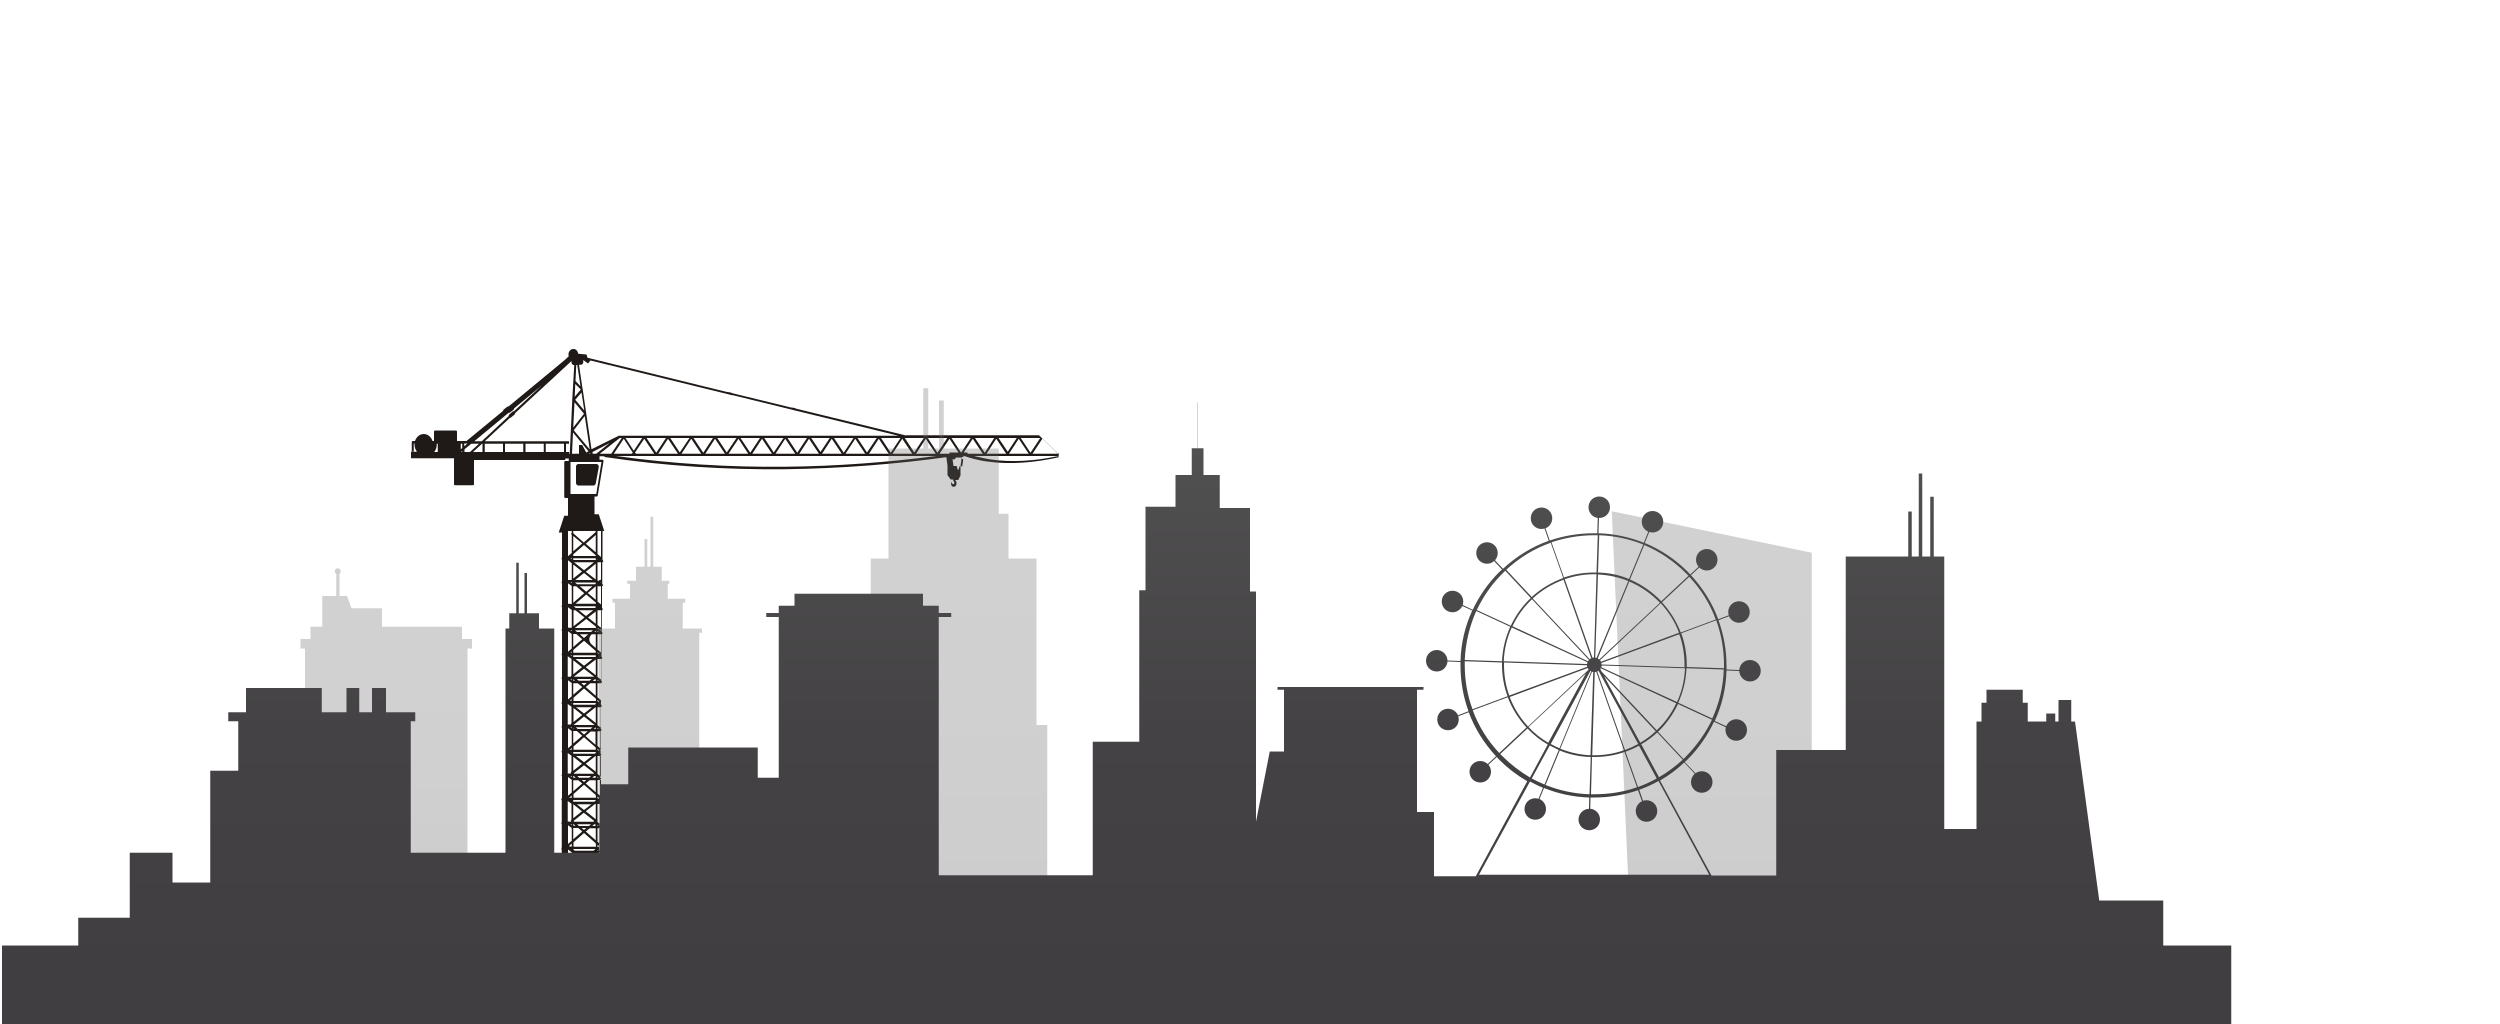 <?xml version="1.0" encoding="utf-8"?>
<!-- Generator: Adobe Illustrator 26.5.1, SVG Export Plug-In . SVG Version: 6.00 Build 0)  -->
<svg version="1.1" id="Layer_1" xmlns="http://www.w3.org/2000/svg" xmlns:xlink="http://www.w3.org/1999/xlink" x="0px" y="0px"
	 viewBox="0 0 1000 409.7" style="enable-background:new 0 0 1000 409.7;" xml:space="preserve">
<style type="text/css">
	.st0{fill:#1F1A17;}
	.st1{opacity:0.3;}
	.st2{fill:url(#SVGID_1_);}
	.st3{fill:url(#SVGID_00000075841865941564685200000005090611270792260794_);}
	.st4{fill:url(#SVGID_00000016791441579498215540000006889279811731301282_);}
	.st5{fill:url(#SVGID_00000133505525310032996900000015706594671643462044_);}
</style>
<g id="Layer_2_00000016771108470025948850000003517953357050986624_">
	<g id="Layer_x0020_1">
		<path class="st0" d="M381.7,192.1c-0.1-0.1-0.1-0.2-0.1-0.3 M228.6,302.3l-1.5-1.1v8.2h1.3l-0.1-0.1l0.1-0.2l-0.1-0.2l0.3-0.3
			L228.6,302.3L228.6,302.3L228.6,302.3z M246.4,182.4c23.1,3.2,45.7,4.5,67.4,4.3c21.1-0.2,41.4-1.8,60.7-4.3H246.4L246.4,182.4z
			 M379.8,182.7c-20.8,2.9-42.9,4.7-66,5c-23.2,0.2-47.3-1.2-72-4.9v-0.3h-2v1.4h1.2c0.2,0,0.4,0.2,0.4,0.5v0.1l-2.3,13.7
			c0,0.2-0.2,0.4-0.4,0.4l0,0h-0.9v7.1h1.7l2.2,6.7H241V224l0.1,0.1c0.2,0.1,0.3,0.4,0.1,0.6c-0.1,0.1-0.2,0.2-0.3,0.2v8.7l0.1,0.1
			c0.2,0.1,0.3,0.4,0.1,0.6c-0.1,0.1-0.2,0.2-0.3,0.2v8.7l0.1,0.1c0.2,0.1,0.3,0.4,0.1,0.6c-0.1,0.1-0.2,0.2-0.3,0.2v8.7l0.1,0.1
			c0.2,0.1,0.3,0.4,0.1,0.6c-0.1,0.1-0.2,0.2-0.3,0.2v9l0.1,0.1c0.2,0.1,0.3,0.4,0.1,0.6c-0.1,0.1-0.2,0.2-0.3,0.2v8.7l0.1,0.1
			c0.2,0.1,0.3,0.4,0.1,0.6c-0.1,0.1-0.2,0.2-0.3,0.2v8.7l0.1,0.1c0.2,0.1,0.3,0.4,0.1,0.6c-0.1,0.1-0.2,0.2-0.3,0.2v8.7l0.1,0.1
			c0.2,0.1,0.3,0.4,0.1,0.6c-0.1,0.1-0.2,0.2-0.3,0.2v9l0.1,0.1c0.2,0.1,0.3,0.4,0.1,0.6c-0.1,0.1-0.2,0.2-0.3,0.2v8.7l0.1,0.1
			c0.2,0.1,0.3,0.4,0.1,0.6c-0.1,0.1-0.2,0.2-0.3,0.2v8.7l0.1,0.1c0.2,0.1,0.3,0.4,0.1,0.6c-0.1,0.1-0.2,0.2-0.3,0.2v8.7l0.1,0.1
			c0.2,0.1,0.3,0.4,0.1,0.6c-0.1,0.1-0.2,0.2-0.3,0.2v9l0.1,0.1c0.2,0.1,0.3,0.4,0.1,0.6c-0.1,0.1-0.2,0.2-0.3,0.2v8.7l0.1,0.1
			c0.2,0.1,0.3,0.4,0.1,0.6c-0.1,0.1-0.2,0.2-0.3,0.2v8.7l0.1,0.1c0.2,0.1,0.3,0.4,0.1,0.6c-0.1,0.1-0.2,0.2-0.3,0.2v8.5l0.1,0.1
			c0.2,0.1,0.3,0.4,0.1,0.6c-0.1,0.1-0.2,0.2-0.3,0.2v8.7l0.1,0.1c0.2,0.1,0.3,0.4,0.1,0.6c-0.1,0.1-0.2,0.2-0.3,0.2v5.7l8.1,11.1
			h4.7v12.6h2.8v2.3h-14.2v-2h-16.1v2h-14.2v-2.3h2.6v-12.3h4.1l7.6-11.3l0,0v-7.2l0,0c-0.2-0.1-0.2-0.4-0.1-0.6
			c0-0.1,0.1-0.1,0.1-0.1c-0.1-0.1,0-0.3,0-0.4v-8.4l0,0c-0.2-0.1-0.2-0.4-0.1-0.6c0-0.1,0.1-0.1,0.1-0.1v-8.7l0,0
			c-0.2-0.1-0.2-0.4-0.1-0.6c0-0.1,0.1-0.1,0.1-0.1V358c-0.1-0.1-0.1-0.3,0-0.5v-8.1l0,0c-0.2-0.1-0.2-0.4-0.1-0.6
			c0-0.1,0.1-0.1,0.1-0.1v-8.8l0,0c-0.2-0.1-0.2-0.4-0.1-0.6c0-0.1,0.1-0.1,0.1-0.1v-0.1c-0.1-0.1-0.1-0.3,0-0.5v-9l0,0
			c-0.2-0.1-0.2-0.4-0.1-0.6c0-0.1,0.1-0.1,0.1-0.1v-8.8l0,0c-0.2-0.1-0.2-0.4-0.1-0.6c0,0,0-0.1,0.1-0.1c0-0.1,0-0.2,0.1-0.3v-8.6
			l0,0c-0.2-0.1-0.2-0.4-0.1-0.6c0-0.1,0.1-0.1,0.1-0.1V301l0,0c-0.2-0.1-0.2-0.4-0.1-0.6l0.1-0.1c0,0,0,0,0-0.1v-9.1l0,0
			c-0.2-0.1-0.2-0.4-0.1-0.6c0-0.1,0.1-0.1,0.1-0.1v-8.8l0,0c-0.2-0.1-0.2-0.4-0.1-0.6c0-0.1,0.1-0.1,0.1-0.1l0,0v-9.3l0,0
			c-0.2-0.1-0.2-0.4-0.1-0.6c0-0.1,0.1-0.1,0.1-0.1v-8.8l0,0c-0.2-0.1-0.2-0.4-0.1-0.6c0-0.1,0.1-0.1,0.1-0.1v-9.1l0,0
			c-0.2-0.1-0.2-0.4-0.1-0.6c0-0.1,0.1-0.1,0.1-0.1v-8.8l0,0c-0.2-0.1-0.2-0.4-0.1-0.6c0-0.1,0.1-0.1,0.1-0.1v-8.8l0,0
			c-0.2-0.1-0.2-0.4-0.1-0.6c0-0.1,0.1-0.1,0.1-0.1v-8.5c0-0.1-0.1-0.2,0-0.3c-0.2-0.1-0.2-0.4-0.1-0.6c0-0.1,0.1-0.1,0.1-0.1V213
			h-1.3l2.2-6.7h1.5v-7.1h-1.1c-0.2,0-0.4-0.2-0.4-0.5v-13.8c0-0.3,0.2-0.5,0.4-0.5h1.4v-1h-1.4v0.6h-36.5v9.6
			c0,0.3-0.2,0.5-0.4,0.5l0,0H182c-0.2,0-0.4-0.2-0.4-0.5v-10.3h-17.2v-2.6h2.4c-0.6-0.7-1-1.8-1-2.9c0-0.1,0-0.3,0-0.4h-0.3v3.1
			v0.1h-0.3h-0.1h-0.4v-3.7c0-0.3,0.2-0.5,0.4-0.5h0.9c0.5-1.6,1.9-2.8,3.5-2.8s3,1.2,3.5,2.8h0.6v-3.7c0-0.3,0.2-0.5,0.4-0.5h8.4
			c0.2,0,0.4,0.2,0.4,0.5v3.7h3.8l14.7-12.1c-0.1-0.2,0-0.4,0.2-0.5l1.4-1.1c0.2-0.1,0.4-0.2,0.5-0.1l22.5-18.6l0,0l1.6-1.5
			c-0.1-0.2-0.1-0.5-0.1-0.8l0,0l0,0l0,0l0,0c0-0.6,0.2-1.1,0.6-1.5l0,0c0.3-0.4,0.8-0.6,1.4-0.6l0,0l0,0l0,0l0,0
			c0.5,0,1,0.2,1.3,0.6l0,0c0.3,0.3,0.5,0.8,0.6,1.3l3.3,0.3l0.4,1.3l55.8,13.7c0.1,0,0.1,0,0.2,0l1.3,0.2c0.2,0,0.3,0.1,0.3,0.2
			l23.8,5.8c0.1,0,0.1,0,0.2,0l1.3,0.2c0.1,0,0.3,0.1,0.3,0.2l43.4,10.6v0.1h7.1c0.1,0,0.1,0,0.2,0h9.2c0.1,0,0.1,0,0.2,0h9.2
			c0.1,0,0.1,0,0.2,0h9.2c0.1,0,0.1,0,0.2,0h8.8c0.1,0,0.1,0,0.2,0h9.2c0.1,0,0.2,0,0.4,0.1l0,0l7.3,7.1h0.5v0.9h-0.1v0.2l0.1,0.5
			c-9.7,2.2-19.7,3-28.7,1.7c-1.7-0.2-3.4-0.6-5.1-1c-1.5-0.4-2.9-0.8-4.3-1.3v0.5h-0.7l-0.5,3.7c0,0.1,0,0.1,0,0.2l0,0v3.4
			c0,0.1,0,0.2-0.1,0.3l-0.7,1.4c-0.1,0.2-0.2,0.3-0.4,0.2h-1l0,0c0.3,0.2,0.6,0.6,0.6,1.1c0.1,0.9-0.4,1.7-1.2,1.6
			c-0.9,0-1.1-1-0.9-2c0.2,0.3,0.3,0.7,0.6,0.9c0.4,0.2,0.7-0.1,0.6-0.5c0-0.3-0.2-0.6-0.4-0.8v-0.5h-0.9c-0.1,0-0.2-0.1-0.3-0.2
			l-1-1.4c-0.1-0.1-0.1-0.2-0.1-0.3l0,0v-3.5v-0.1l0,0l-0.5-3.7h-0.3L379.8,182.7L379.8,182.7z M237.2,181.5h1.3l0,0l5.4-4.3
			l-6.9,3.6v0.3l0,0l0,0l0.1,0.4H237.2L237.2,181.5L237.2,181.5z M239.9,181.5h4.6l4.2-6.3h-0.8L239.9,181.5L239.9,181.5z
			 M245.5,181.5h7.3l0.3-0.5l-0.2-0.3l-3.4-5.2L245.5,181.5L245.5,181.5z M254.4,181.5h7.3l-4-6L254,181L254.4,181.5L254.4,181.5z
			 M263.3,181.5h7.9l-4-6L263.3,181.5L263.3,181.5z M272.6,181.5h7.9l-4-6L272.6,181.5L272.6,181.5L272.6,181.5z M282.1,181.5h7.9
			l-4-6L282.1,181.5L282.1,181.5z M291.4,181.5h7.9l0,0l-3.9-6L291.4,181.5L291.4,181.5L291.4,181.5z M300.9,181.5h7.9l-4-6
			L300.9,181.5z M310.2,181.5h7.9l-4-6L310.2,181.5z M319.7,181.5h7.9l-4-6L319.7,181.5z M328.8,181.5h7.9l-4-6L328.8,181.5
			L328.8,181.5z M338.2,181.5h7.9l-4-6L338.2,181.5z M347.6,181.5h7.9l-4-6L347.6,181.5L347.6,181.5z M357,181.5h7.9l-4-6L357,181.5
			z M366.4,181.5h7.9l-4-6L366.4,181.5L366.4,181.5z M375.8,181.5h4V181h3.6l-3.6-5.5L375.8,181.5L375.8,181.5z M387,181.5h6.1l-4-6
			l-3.6,5.5h1.5V181.5L387,181.5z M394.6,181.5h7.9l-4-6L394.6,181.5z M403.6,181.5h7.9l-4-6L403.6,181.5z M413,181.5h10.3l-6.3-6.1
			L413,181.5L413,181.5z M423.5,182.4h-33.8c0.6,0.2,1.1,0.3,1.7,0.4c1.6,0.4,3.3,0.7,5,1c8.3,1.2,17.5,0.6,26.5-1.3
			C423.1,182.5,423.3,182.5,423.5,182.4L423.5,182.4z M247.5,174.3L247.5,174.3c0.2,0,0.2,0,0.3,0h1.5c0.1,0,0.1,0,0.2,0h8.1
			c0.1,0,0.1,0,0.2,0h9.2c0.1,0,0.1,0,0.2,0h9.2c0.1,0,0.1,0,0.2,0h9.2c0.1,0,0.1,0,0.2,0h9.2c0.1,0,0.1,0,0.2,0h9.2
			c0.1,0,0.1,0,0.2,0h9.2c0.1,0,0.1,0,0.2,0h9.2c0.1,0,0.1,0,0.2,0h8.9c0.1,0,0.1,0,0.2,0h9.2c0.1,0,0.1,0,0.2,0h9.2
			c0.1,0,0.1,0,0.2,0h7.9l-40.5-9.9l-1-0.2c-0.1,0-0.2-0.1-0.2-0.1l-24.5-6l-0.9-0.1c-0.1,0-0.2-0.1-0.2-0.1l-55.9-13.7l-1,1.2
			l-1.9-1.4v0.1l0,0l0,0v0.8l0,0l0,0c0,0.3-0.1,0.5-0.3,0.7c-0.2,0.2-0.4,0.3-0.6,0.3l0,0l0,0l0,0h-0.8l1.4,9.5
			c0.1,0.1,0.1,0.3,0.1,0.5l3.5,23.8L247.5,174.3L247.5,174.3L247.5,174.3z M416.1,175.2h-7.8l3.9,5.9L416.1,175.2L416.1,175.2z
			 M406.7,175.2h-7.3l3.7,5.5L406.7,175.2z M397.7,175.2H390l3.9,5.9L397.7,175.2L397.7,175.2z M388.3,175.2h-7.7l3.8,5.8h0.1
			L388.3,175.2L388.3,175.2z M378.9,175.2h-7.8l3.9,5.9L378.9,175.2L378.9,175.2z M369.5,175.2h-7.6l3.8,5.8L369.5,175.2
			L369.5,175.2z M360.2,175.2h-7.8l3.9,5.9L360.2,175.2L360.2,175.2z M350.7,175.2H343l3.8,5.8L350.7,175.2L350.7,175.2z
			 M341.4,175.2h-7.8l3.9,5.9L341.4,175.2L341.4,175.2z M331.9,175.2h-7.4l3.7,5.6L331.9,175.2L331.9,175.2z M322.8,175.2H315
			l3.9,5.9L322.8,175.2L322.8,175.2z M313.4,175.2h-7.7l3.8,5.8L313.4,175.2L313.4,175.2z M304,175.2h-7.8l3.9,5.9L304,175.2
			L304,175.2z M294.6,175.2h-7.7l3.8,5.8L294.6,175.2L294.6,175.2z M285.2,175.2h-7.8l3.9,5.9L285.2,175.2L285.2,175.2z
			 M275.8,175.2h-7.7l3.8,5.8L275.8,175.2L275.8,175.2z M266.4,175.2h-7.8l3.9,5.9L266.4,175.2L266.4,175.2z M256.9,175.2h-6.7
			l3.3,5.1L256.9,175.2L256.9,175.2z M240.4,212.4H239v9.2l1.4,1.2V212.4L240.4,212.4z M238.3,212.4h-9v0.9l4.2,3.7l4.7-4.1
			L238.3,212.4L238.3,212.4z M228.7,212.4h-1.5v10h0.1l1.4-1.2v-7.3l-0.3-0.3l0.3-0.5V212.4L228.7,212.4z M240.1,252l-1.1-0.9v0.2
			l1.4,1v-0.7L240.1,252z M238.3,250.6l-3.8-3l-4.6,3.6h8.4l0.1-0.1L238.3,250.6L238.3,250.6z M233.8,247l-3.6-2.9h-0.8v6.4
			L233.8,247L233.8,247z M228.3,242.7c-0.1,0-0.1-0.1-0.1-0.2h-0.1L228.3,242.7z M229.3,241.1l4.4-3.8l-3.2-2.8h-1.2L229.3,241.1
			L229.3,241.1z M234.5,236.7l2.5-2.2h-5.1L234.5,236.7z M238.1,233.6l0.2-0.2V233h-0.1H230l0.8,0.7h7.3V233.6z M239.4,232.4
			l0.7-0.6l0.3,0.4v-7.3h-1.3L239,225v7.2L239.4,232.4L239.4,232.4z M240.4,232.8l-0.2,0.2l0.2,0.1V232.8z M239.5,233.5L239.5,233.5
			L239.5,233.5L239.5,233.5z M238.3,234.5l-3.2,2.7l3.2,2.7V234.5z M234.5,237.8l-4.3,3.7h8.2v-0.4L234.5,237.8L234.5,237.8z
			 M229.5,242.5l0.8,0.7h7.9v-0.7H229.5L229.5,242.5z M231.5,244.1l2.9,2.3l2.9-2.3H231.5z M235.2,247l3.1,2.5v-4.9L235.2,247
			L235.2,247z M239,250l1.4,1.1v-7H239V250L239,250z M228.5,251.2l0.2-0.2v-7l0,0l-1.5-1.1v8.2h1.3V251.2z M239,242.8L239,242.8
			L239,242.8L239,242.8z M229.5,233.6l-0.1-0.1v0.1H229.5z M239,240.6l1.4,1.2v-7.3H239V240.6z M227.2,299.3l1.5-1.3v-5.6l0,0
			l-1.5-1.1V299.3L227.2,299.3z M229.3,297.4l3.6-3.1l-2.2-1.9h-1.4V297.4L229.3,297.4z M229.7,291.5l-0.3-0.3v0.3H229.7z
			 M230.3,290.9l0.8,0.7h5.1l0.8-0.7H230.3L230.3,290.9z M232.1,292.5l1.5,1.3l1.5-1.3H232.1z M238.3,290.9l-0.8,0.7h0.8V290.9
			L238.3,290.9z M236.4,292.5l-2.2,1.9l4,3.5v-5.3h-1.8V292.5z M239,298.4l1.4,1.2v-7.1H239V298.4z M240.4,300.7l-0.2,0.1l0.2,0.1
			V300.7z M240.4,302.4H239v7.2l1.4,1V302.4L240.4,302.4z M238.3,302.4h-0.1l-3.9,3.1l4,3.2V302.4z M237.7,309.3l-4.1-3.2l-4.1,3.2
			l0.2,0.2h7.6L237.7,309.3L237.7,309.3z M229.3,308.3l3.5-2.8l-3.5-2.8V308.3L229.3,308.3z M219.9,396.3h6.6v-0.2
			c-0.1-0.1-0.1-0.3,0-0.5v-8.2l0,0c-0.2-0.1-0.2-0.4-0.1-0.6c0-0.1,0.1-0.1,0.1-0.1v-0.1L219.9,396.3L219.9,396.3z M228.1,396.3
			h0.6v-1.4l-1.1,1L228.1,396.3z M229.3,396.3h9v-1.7l-4.6-4.1l-4.4,3.8V396.3L229.3,396.3z M239,396.3h0.1l0.5-0.4l-0.7-0.6v1H239z
			 M241.1,396.3h7l-7-9.6v1.5l0.1,0.1c0.2,0.1,0.3,0.4,0.1,0.6c-0.1,0.1-0.2,0.2-0.3,0.2L241.1,396.3L241.1,396.3z M228.7,393.7V389
			l0,0l-1.5-1.1v7.1L228.7,393.7L228.7,393.7z M229.3,393.1l3.7-3.2l-1-0.9h-2.8L229.3,393.1L229.3,393.1z M233.7,389.3l0.3-0.3
			h-0.6L233.7,389.3z M235.1,388.1l0.8-0.7h-4.3l0.7,0.7H235.1z M237,386.5l0.7-0.6l-4.1-3.2l-3.8,3l0.9,0.8L237,386.5L237,386.5z
			 M237.3,387.5l-0.8,0.7h1.8v-0.7H237.3L237.3,387.5z M235.4,389.1l-1,0.9l3.9,3.5v-4.4H235.4z M228.3,366.4l0.3-0.3v-5.9l0,0
			l-1.5-1.1v8.1h1.5l-0.3-0.3l0.2-0.3L228.3,366.4L228.3,366.4z M229.3,365.6l3.5-2.8l-3.1-2.4h-0.5v5.2H229.3z M233.6,362.3
			l2.4-1.9h-4.7L233.6,362.3z M237.1,359.5l0.8-0.7h-8.6v0.1l0.7,0.6H237.1L237.1,359.5z M239,358l0.7-0.5l-0.7-0.6V358L239,358z
			 M238.3,356.3l-4.7-4.1l-4.2,3.7v2h9L238.3,356.3L238.3,356.3z M232.9,351.7l-1-0.9h-2.6v3.9L232.9,351.7L232.9,351.7z
			 M230.8,349.9l-0.8-0.7h-0.7v0.7H230.8L230.8,349.9z M228.7,348l-0.3-0.3l0.1-0.2l-0.1-0.2l0.3-0.3v-6.1l0,0l-1.5-1.1v8.2H228.7
			L228.7,348L228.7,348z M229.5,347.6l0.8,0.7h6.5l0.8-0.7l-4.1-3.2L229.5,347.6L229.5,347.6z M231.4,349.2l0.8,0.7h2.8l0.8-0.7
			H231.4L231.4,349.2z M233.3,350.8l0.3,0.3l0.3-0.3H233.3z M234.3,351.7l4,3.5v-4.3h-3L234.3,351.7L234.3,351.7z M239,355.7
			l1.4,1.2v-6.1H239V355.7z M240.4,358l-0.6,0.5l0.6,0.4V358L240.4,358z M239,359.1L239,359.1v0.4h0.5L239,359.1L239,359.1z
			 M237.4,360.4l-3.1,2.4l4,3.2v-5.6H237.4L237.4,360.4z M233.6,363.4l-4.2,3.4l0,0l0.7,0.6h7.2l0.7-0.6L233.6,363.4L233.6,363.4z
			 M240.4,395.3v-6.2H239v5L240.4,395.3z M231.1,388.1l-0.7-0.7h-1v0.7H231.1L231.1,388.1z M228.7,385.9c0-0.1,0-0.2,0-0.3v-6.2l0,0
			l-1.5-1.1v8.2h1.5V385.9L228.7,385.9z M229.3,384.9l3.5-2.8l-3.4-2.7h-0.1V384.9z M233.6,381.6l2.7-2.1h-5.4L233.6,381.6z
			 M237.5,378.5l0.8-0.6l0,0h-9v0.4l0.3,0.3L237.5,378.5L237.5,378.5z M239.2,377.2l0.5-0.4l-0.7-0.6v0.8L239.2,377.2L239.2,377.2z
			 M238.3,375.6l-4.7-4.1l-4.2,3.7v1.7h9L238.3,375.6L238.3,375.6z M232.9,371l-1.3-1.1h-2.2v4.2L232.9,371L232.9,371z M230.5,368.9
			l-0.8-0.7h-0.4v0.7H230.5z M231.1,368.3l0.8,0.7h3.5l0.8-0.7H231.1z M232.9,369.9l0.7,0.6l0.7-0.6H232.9z M234.3,371l4,3.5v-4.6
			h-2.7L234.3,371z M239,375.1l1.4,1.2v-6.4H239V375.1z M240.4,377.4l-0.4,0.3l0.4,0.3V377.4z M239.2,378.3l-0.2,0.2v0.1h0.5
			L239.2,378.3L239.2,378.3z M237.7,379.5l-3.5,2.7l4,3.2v-5.9L237.7,379.5L237.7,379.5z M227.2,356.6l1.5-1.3v-4.6l0,0l-1.5-1.1
			V356.6L227.2,356.6z M238.3,348.2L238.3,348.2L238.3,348.2L238.3,348.2z M237.1,349.2l-0.8,0.7h1.9v-0.7H237.1z M228.7,356.5
			l-1.1,1l0.5,0.4h0.6V356.5L228.7,356.5z M227.2,376l1.5-1.3v-4.9l0,0l-1.5-1.1V376L227.2,376z M237.5,368.3l-0.8,0.7h1.6v-0.7
			H237.5z M228.7,375.8l-1.1,1l0.2,0.1h1v-1.1H228.7z M229.3,346.6l3.5-2.8l-3.3-2.6h-0.2V346.6z M233.6,343.2l2.6-2H231
			L233.6,343.2z M237.4,340.3l0.8-0.7h-8.8v0.3l0.5,0.4L237.4,340.3L237.4,340.3z M239.1,338.9l0.6-0.4l-0.7-0.6v0.9L239.1,338.9z
			 M238.3,337.3l-4.7-4.1l-4.2,3.7v1.8h9L238.3,337.3L238.3,337.3z M232.9,332.6l-1.6-1.4h-2v4.5L232.9,332.6L232.9,332.6z
			 M230.2,330.3l-0.8-0.7h-0.1v0.7H230.2L230.2,330.3z M228.4,328.7L228.4,328.7l0.1-0.3l-0.2-0.3l0.3-0.3v-6.3l0,0l-1.5-1.1v8.2
			L228.4,328.7L228.4,328.7z M229.4,328.4l0.3,0.3h7.7l0.3-0.3l-4.2-3.3L229.4,328.4L229.4,328.4z M230.8,329.7l0.8,0.7h4l0.8-0.7
			H230.8z M232.7,331.2l0.9,0.8l0.9-0.8H232.7L232.7,331.2z M234.3,332.6l4,3.5v-4.8h-2.4L234.3,332.6L234.3,332.6z M239,336.7
			l1.4,1.2v-6.6H239V336.7z M240.4,339l-0.5,0.4l0.5,0.4V339L240.4,339z M239.1,340l-0.1,0.1v0.2h0.5L239.1,340z M237.6,341.2
			l-3.3,2.6l4,3.2v-5.8L237.6,341.2L237.6,341.2z M227.2,337.6l1.5-1.3v-5.1l0,0l-1.5-1.1V337.6L227.2,337.6z M237.7,329.7l-0.8,0.7
			h1.3v-0.7H237.7z M228.7,337.4l-1.1,1l0.3,0.2h0.8L228.7,337.4L228.7,337.4z M229.3,327.3l3.5-2.8l-3.5-2.8V327.3z M233.6,324
			l3-2.3h-5.9L233.6,324z M237.7,320.7l0.6-0.5V320h-9v0.6l0.1,0.1H237.7z M239.3,319.5l0.4-0.3l-0.7-0.6v0.7L239.3,319.5
			L239.3,319.5z M238.3,318l-4.7-4.1l-4.2,3.7v1.5h9L238.3,318L238.3,318z M232.9,313.4l-1.6-1.3h-2v4.4L232.9,313.4L232.9,313.4z
			 M230.3,311.1l-0.8-0.7h-0.2v0.7H230.3z M228.7,301v-0.2h-0.3L228.7,301z M228.7,299.9v-0.7l-0.9,0.7H228.7z M238.3,301.2v-0.4h-9
			v0.7h8.6L238.3,301.2L238.3,301.2z M238.3,299.9V299l-4.7-4.1l-4.2,3.7v1.3H238.3L238.3,299.9z M230.9,310.4l0.8,0.7h3.9l0.8-0.7
			H230.9L230.9,310.4z M232.7,312l0.9,0.8l0.9-0.8H232.7z M234.3,313.4l4,3.5v-4.8h-2.5L234.3,313.4L234.3,313.4z M239,317.4
			l1.4,1.2V312H239V317.4z M240.4,319.7l-0.3,0.2l0.3,0.2V319.7z M239.3,320.6l-0.2,0.1h0.4L239.3,320.6z M238,321.6l-3.7,2.9l4,3.2
			v-6.1H238z M227.2,318.3l1.5-1.3v-5.1l0,0l-1.5-1.1V318.3L227.2,318.3z M237.7,310.4l-0.8,0.7h1.4v-0.7H237.7z M228.7,318.2
			l-1.1,0.9h1.1V318.2z M228.6,320L228.6,320L228.6,320L228.6,320z M239,299.5v0.5l0.4,0.3l0.2-0.2L239,299.5L239,299.5z
			 M228.1,310.4l0.6,0.4v-0.4H228.1z M239,311.1h0.5l-0.5-0.4V311.1z M240.4,321.6H239v7.2l1.4,1V321.6L240.4,321.6z M228.1,329.7
			l0.6,0.4v-0.4H228.1z M239,330.3h0.5l-0.5-0.4V330.3z M240.4,341.2H239v7.2l1.4,1V341.2L240.4,341.2z M228.1,349.2l0.6,0.4v-0.4
			H228.1z M239,349.9h0.5l-0.5-0.4V349.9z M240.4,360.4H239v7.1l1.4,1V360.4L240.4,360.4z M228.1,368.3l0.6,0.4v-0.4H228.1z
			 M239,368.9h0.5l-0.5-0.3V368.9z M240.4,379.5H239v7.2l1.4,1V379.5L240.4,379.5z M228.7,387.9v-0.4h-0.6L228.7,387.9z M239,387.8
			v0.4h0.5L239,387.8z M237.9,290l-4.3-3.4l-4.2,3.4l0,0H237.9L237.9,290z M232.9,286l-3.5-2.8v5.6L232.9,286z M227.2,279.8l1.5-1.3
			v-5.3l0,0l-1.5-1.1V279.8L227.2,279.8z M229.3,277.9l3.6-3.1l-1.8-1.5h-1.8L229.3,277.9L229.3,277.9z M233.6,274.2l1.1-1h-2.2
			L233.6,274.2z M235.8,272.3l0.8-0.7h-5.9l0.8,0.7H235.8z M237.7,270.7L237.7,270.7l-4.1-3.2l-4.1,3.2l0,0H237.7L237.7,270.7z
			 M237.9,271.7l-0.8,0.7h1.2v-0.7H237.9z M236.1,273.3l-1.8,1.5l4,3.5v-5H236.1L236.1,273.3z M233.6,275.4l-4.2,3.7v1.3h9v-0.9
			L233.6,275.4L233.6,275.4z M228.7,279.6l-0.8,0.7h0.8V279.6z M228.4,281.3l0.3,0.2v-0.2H228.4z M230.4,282.9l3.2,2.5l3.2-2.5
			H230.4z M234.3,286l4,3.2v-6.3h-0.1L234.3,286z M228.3,289.6l0.3-0.3v-6.6l0,0l-1.5-1.1v8.2h1.4L228.3,289.6L228.3,289.6z
			 M238,281.9l0.3-0.3v-0.4h-9v0.7L238,281.9L238,281.9z M239.4,280.8l0.2-0.2l-0.7-0.6v0.4L239.4,280.8L239.4,280.8z M230,272.3
			l-0.7-0.6v0.6H230z M228.4,270.7L228.4,270.7l-0.1-0.2l0.3-0.3v-6.6l-0.2-0.2l-1.3-0.9v8.2H228.4L228.4,270.7z M239,278.9l1.4,1.2
			v-6.8H239V278.9z M240.4,281.2l-0.2,0.1l0.2,0.1V281.2z M239.5,281.9L239.5,281.9L239.5,281.9L239.5,281.9L239.5,281.9z
			 M228.7,291.3v-0.4h-0.6L228.7,291.3z M228.7,272.1v-0.4h-0.6L228.7,272.1z M228.7,262.5v-0.4h-0.5L228.7,262.5z M228.7,261.1
			v-0.5l-0.6,0.5H228.7z M228.7,259.4v-5.8l0,0l-1.5-1.1v8.2L228.7,259.4L228.7,259.4z M228.7,252.5v-0.4h-0.6L228.7,252.5z
			 M228.7,241.6v-7.2l0,0l-1.5-1.1v8.2L228.7,241.6L228.7,241.6z M228.7,233.3v-0.4h-0.6L228.7,233.3z M228.7,232v-6.7l-1.5-1.2v7.9
			H228.7L228.7,232z M228.7,223.7v-0.4h-0.6L228.7,223.7z M228.7,222.4L228.7,222.4L228.7,222.4L228.7,222.4z M229.3,214.4v6.1
			l3.6-3.1L229.3,214.4L229.3,214.4z M229.3,221.7v0.7h9v-0.3l-4.7-4.1L229.3,221.7L229.3,221.7z M229.3,223.3v0.7h9v-0.7H229.3
			L229.3,223.3z M229.3,225.8v5.6l3.5-2.8L229.3,225.8L229.3,225.8z M229.3,252.7L229.3,252.7L229.3,252.7L229.3,252.7z
			 M229.3,253.7v5.1l3.6-3.1l-2.4-2.1h-1.2V253.7z M229.3,260v1.1h9v-0.7l-4.7-4.1L229.3,260L229.3,260z M229.3,262.1v0.7h8.9
			l0.1-0.1v-0.6H229.3L229.3,262.1z M229.3,264.1v5.6l3.5-2.8L229.3,264.1L229.3,264.1z M233.6,255.2l1.7-1.5h-3.4L233.6,255.2z
			 M236.4,252.8l0.8-0.7H230l0.8,0.7H236.4L236.4,252.8z M238.3,252.3l-0.6,0.5h0.6V252.3z M236.7,253.7L236.7,253.7
			c-1.3,1.1-1.3,3,0,4.1l1.6,1.4v-5.5H236.7z M230.2,263.6l3.4,2.7l3.4-2.7H230.2L230.2,263.6z M234.3,266.9l4,3.2v-6.3L234.3,266.9
			z M239.6,261.6l0.1-0.1l-0.7-0.6v0.3L239.6,261.6z M239,259.8l1.4,1.2v-7.3H239V259.8z M240.4,262.1L240.4,262.1L240.4,262.1
			L240.4,262.1z M240.4,263.6H239v7.2l1.4,1V263.6L240.4,263.6z M239,272.3h0.5l-0.5-0.4V272.3z M240.4,282.9H239v7.2l1.4,1V282.9
			L240.4,282.9z M239,291.2v0.4h0.5L239,291.2z M238.3,231.8v-6.3l-4,3.2L238.3,231.8z M238.3,220.9V214l-4,3.5L238.3,220.9z
			 M239,223.6v0.2l0.2-0.1L239,223.6z M239,252.4v0.4h0.5L239,252.4z M230.1,232h7l-3.5-2.8L230.1,232L230.1,232z M229.6,224.9
			l4,3.2l4-3.2H229.6z M233.6,304.9l3.2-2.5h-6.4L233.6,304.9z M239.5,301.4L239.5,301.4L239.5,301.4L239.5,301.4z M230.9,146h-0.4
			l-0.3,6.4l2,2.1L230.9,146L230.9,146z M229.7,146h-0.2l0,0l0,0l0,0c-0.2,0-0.5-0.1-0.6-0.3c-0.2-0.2-0.3-0.4-0.3-0.7l0,0l0,0v-0.6
			L206,165.3c0.1,0.1,0,0.4-0.2,0.5l-1.4,1.2c-0.2,0.1-0.3,0.2-0.4,0.1l-10.1,9.4h33.7v0.5v0.5h-1.2v3.3h1.3v0.8h0.2l1-21.5
			l-0.1-0.1l0.1-0.2L229.7,146L229.7,146z M237,199.8l-2.7,5.9h-1.9l-2.7-5.8v-1.4h7.3L237,199.8L237,199.8z M236.2,181.5l-0.2-0.2
			l-0.6,0.3L236.2,181.5L236.2,181.5z M235.4,180.5l-6.2-7.5l-0.4,8.5h2.8V178h1.3l1.6,3L235.4,180.5L235.4,180.5z M229.5,172.1
			l6.4,7.7l-2-13.4L229.5,172.1L229.5,172.1z M230.1,159.9l3.6,4.3l-1.1-7.2L230.1,159.9L230.1,159.9z M229.3,171l4.3-5.5l-3.8-4.6
			L229.3,171L229.3,171z M230.1,153.6l-0.2,5.1l2.4-2.9L230.1,153.6L230.1,153.6z M203.5,166.4c-0.1-0.1,0-0.4,0.2-0.6l1.4-1.2
			c0.2-0.2,0.4-0.2,0.5-0.1l11.2-10.4l-11.2,9.3c0.1,0.2,0,0.4-0.2,0.5L204,165c-0.2,0.1-0.4,0.2-0.5,0.1l-1,0.8l0,0l-12.8,10.6h3
			L203.5,166.4L203.5,166.4z M188,180.8l3.6-3.3h-3.1l-2.7,2.2v1.1H188z M192.8,177.5l-3.6,3.3h3.8v-3.3H192.8z M184.3,179.7
			l0.6-0.5v-1.7h-0.6V179.7L184.3,179.7z M185.7,178.5l1.3-1.1h-1.3V178.5z M184.9,180.4l-0.5,0.4h0.5V180.4z M231.3,185.6h7.3
			c0.5,0,0.9,0.5,0.9,1c0,0.1,0,0.2,0,0.3l-1.2,6.5c-0.1,0.5-0.5,0.8-0.9,0.8l0,0h-6.1c-0.5,0-0.9-0.5-0.9-1v-6.6
			C230.4,186.1,230.8,185.6,231.3,185.6L231.3,185.6z M240.6,184.8h-12.4v12.8h10.3L240.6,184.8L240.6,184.8z M174.7,177.5
			c0,0.1,0,0.3,0,0.4c0,1.1-0.4,2.1-1,2.9h1.4v-0.6v-2.7L174.7,177.5L174.7,177.5z M218.3,177.5v3.3h7.3v-3.3H218.3z M217.5,180.8
			v-3.3h-7.3v3.3H217.5z M209.3,180.8v-3.3H202v3.3H209.3z M201.2,180.8v-3.3h-7.3v3.3H201.2z M385.3,183.8
			c-0.3-0.1-0.6-0.4-0.6-0.8h-2.4c0,0.4-0.4,0.8-0.8,0.8c-0.2,0-0.3-0.1-0.5-0.2l0.4,2.8h1c0.2,0,0.4,0.2,0.4,0.4l0.2,1h0.5l0.2-1
			c0-0.2,0.2-0.3,0.4-0.3l0,0h0.8L385.3,183.8L385.3,183.8z"/>
	</g>
</g>
<g class="st1">
	
		<linearGradient id="SVGID_1_" gradientUnits="userSpaceOnUse" x1="154.5" y1="1019.4" x2="154.5" y2="855.7" gradientTransform="matrix(1 0 0 1 0 -626)">
		<stop  offset="0" style="stop-color:#403E40"/>
		<stop  offset="0.128" style="stop-color:#4E4D4E"/>
		<stop  offset="0.312" style="stop-color:#5A5A5A"/>
		<stop  offset="0.548" style="stop-color:#626262"/>
		<stop  offset="1" style="stop-color:#646464"/>
	</linearGradient>
	<polygon class="st2" points="122,393.4 187,393.4 187,259.4 188.8,259.4 188.8,255.6 184.8,255.6 184.8,250.7 152.8,250.7 
		152.8,243.3 140.6,243.3 138.8,238.4 135.8,238.4 135.8,229.7 135.1,229.7 134.5,229.7 134.5,238.4 128.9,238.4 128.9,243.3 
		128.9,248.9 128.9,250.7 124.2,250.7 124.2,255.6 120.2,255.6 120.2,259.4 122,259.4 	"/>
	
		<linearGradient id="SVGID_00000008838033504491160770000013399659379437164418_" gradientUnits="userSpaceOnUse" x1="135.1" y1="855.706" x2="135.1" y2="853.289" gradientTransform="matrix(1 0 0 1 0 -626)">
		<stop  offset="0" style="stop-color:#403E40"/>
		<stop  offset="0.128" style="stop-color:#4E4D4E"/>
		<stop  offset="0.312" style="stop-color:#5A5A5A"/>
		<stop  offset="0.548" style="stop-color:#626262"/>
		<stop  offset="1" style="stop-color:#646464"/>
	</linearGradient>
	<path style="fill:url(#SVGID_00000008838033504491160770000013399659379437164418_);" d="M136.3,228.5c0-0.7-0.5-1.2-1.2-1.2
		s-1.2,0.5-1.2,1.2s0.5,1.2,1.2,1.2S136.3,229.2,136.3,228.5z"/>
	
		<linearGradient id="SVGID_00000030489268151971589760000007704554685194973575_" gradientUnits="userSpaceOnUse" x1="455.9" y1="1047.4" x2="455.9" y2="781.3" gradientTransform="matrix(1 0 0 1 0 -626)">
		<stop  offset="0" style="stop-color:#403E40"/>
		<stop  offset="0.128" style="stop-color:#4E4D4E"/>
		<stop  offset="0.312" style="stop-color:#5A5A5A"/>
		<stop  offset="0.548" style="stop-color:#626262"/>
		<stop  offset="1" style="stop-color:#646464"/>
	</linearGradient>
	<polygon style="fill:url(#SVGID_00000030489268151971589760000007704554685194973575_);" points="724.7,401.2 724.7,221.1 
		644.7,204.5 653.5,401.2 418.9,401.2 418.9,290 414.6,290 414.6,223.4 403.4,223.4 403.4,205.5 399.5,205.5 399.5,179.4 
		377.5,179.4 377.5,160.2 375.6,160.2 375.6,179.4 371.3,179.4 371.3,155.3 369.3,155.3 369.3,179.4 355.4,179.4 355.4,223.4 
		348.3,223.4 348.3,290 342.1,290 342.1,401.2 279.7,401.2 279.7,253.1 280.8,253.1 280.8,251.4 273.1,251.4 273.1,241.1 
		274.1,241.1 274.1,239.5 267.1,239.5 267.1,233.5 267.7,233.5 267.7,232.3 264.7,232.3 264.7,226.7 261.8,226.7 261.3,226.7 
		261.3,206.7 261,206.7 260.6,206.7 260.2,206.7 260.2,226.7 258.9,226.7 258.9,215.6 258.6,215.6 258.2,215.6 257.8,215.6 
		257.8,226.7 254.4,226.7 254.4,232.3 250.9,232.3 250.9,233.5 252,233.5 252,239.5 245,239.5 245,241.1 246,241.1 246,251.4 
		238.3,251.4 238.3,253.1 239.4,253.1 239.4,401.2 31.3,401.2 31.3,421.4 880.5,421.4 880.5,401.2 	"/>
</g>
<linearGradient id="SVGID_00000125590075300119856820000013524412149688195223_" gradientUnits="userSpaceOnUse" x1="446.65" y1="1036.249" x2="446.65" y2="787.25" gradientTransform="matrix(1 0 0 1 0 -626)">
	<stop  offset="8.147040e-02" style="stop-color:#403E40"/>
	<stop  offset="0.471" style="stop-color:#444244"/>
	<stop  offset="0.877" style="stop-color:#504F50"/>
	<stop  offset="1" style="stop-color:#555455"/>
</linearGradient>
<path style="fill:url(#SVGID_00000125590075300119856820000013524412149688195223_);" d="M865.3,378.4v-18.2h-25.6l-9.7-71.6h-1.5
	V280h-5.1v8.6h-1.3v-3.2h-3.6v3.2h-7.4v-7.5h-2v-5.2h-14.5v5.2h-2v7.5h-2v43h-12.9v-109h-4.2v-23.9h-1.4v23.9h-3.2v-33.2h-1.4v33.2
	h-2.8v-18h-1.4v18h-25V300h-27.8v50.2h-25.9l-20.6-38c3.5-2,6.7-4.4,9.7-7.2l4.2,4.5c-0.9,0.8-1.5,2-1.5,3.3c0,2.4,1.9,4.3,4.3,4.3
	c2.4,0,4.3-1.9,4.3-4.3s-1.9-4.3-4.3-4.3c-0.9,0-1.8,0.3-2.5,0.8l-4.3-4.5c0.4-0.3,0.7-0.7,1.1-1c4.5-4.5,8-9.6,10.6-15.1l4.7,2.2
	c-0.1,0.3-0.1,0.7-0.1,1.1c0,2.4,1.9,4.3,4.3,4.3c2.4,0,4.3-1.9,4.3-4.3s-1.9-4.3-4.3-4.3c-1.9,0-3.4,1.2-4,2.8l-4.6-2.1
	c2.9-6.3,4.5-13.1,4.7-20.2l5.1,0.2c0.1,2.3,2,4.2,4.3,4.2c2.4,0,4.3-1.9,4.3-4.3s-1.9-4.3-4.3-4.3c-2.3,0-4.1,1.7-4.3,4l-5.1-0.2
	c0-0.5,0-1,0-1.5c0-6.3-1.1-12.4-3.2-18.2l4.2-1.6c0.7,1.5,2.2,2.6,4,2.6c2.4,0,4.3-1.9,4.3-4.3s-1.9-4.3-4.3-4.3
	c-2.4,0-4.3,1.9-4.3,4.3c0,0.4,0.1,0.9,0.2,1.3l-4.2,1.6c-2.4-6.5-6.1-12.4-10.9-17.6l3.3-3.1c0.8,0.7,1.8,1.2,3,1.2
	c2.4,0,4.3-1.9,4.3-4.3s-1.9-4.3-4.3-4.3c-2.4,0-4.3,1.9-4.3,4.3c0,1.1,0.4,2,1,2.8l-3.3,3.1c-0.3-0.4-0.7-0.7-1-1.1
	c-5-5-10.8-8.9-17.2-11.5l1.8-4.4c0.4,0.1,0.9,0.2,1.3,0.2c2.4,0,4.3-1.9,4.3-4.3c0-2.4-1.9-4.3-4.3-4.3c-2.4,0-4.3,1.9-4.3,4.3
	c0,1.8,1.1,3.3,2.6,4l-1.8,4.4c-5.7-2.3-11.8-3.6-18.1-3.8l0.2-6.1h0.1c2.4,0,4.3-1.9,4.3-4.3c0-2.4-1.9-4.3-4.3-4.3
	c-2.4,0-4.3,1.9-4.3,4.3c0,2.2,1.6,4,3.7,4.3l-0.2,6.1c-0.5,0-1,0-1.5,0c-6,0-11.9,1-17.5,2.9l-1.7-4.9c1.6-0.6,2.7-2.2,2.7-4
	c0-2.4-1.9-4.3-4.3-4.3c-2.4,0-4.3,1.9-4.3,4.3c0,2.4,1.9,4.3,4.3,4.3c0.4,0,0.8-0.1,1.2-0.2l1.7,4.9c-6.7,2.4-12.9,6.2-18.3,11.2
	l-3.2-3.4c0.7-0.8,1.1-1.8,1.1-2.9c0-2.4-1.9-4.3-4.3-4.3c-2.4,0-4.3,1.9-4.3,4.3s1.9,4.3,4.3,4.3c1.1,0,2.1-0.4,2.8-1.1l3.2,3.4
	c-0.4,0.3-0.7,0.7-1.1,1c-4.5,4.5-8,9.6-10.6,15.1l-4-1.9c0.1-0.4,0.2-0.9,0.2-1.4c0-2.4-1.9-4.3-4.3-4.3c-2.4,0-4.3,1.9-4.3,4.3
	s1.9,4.3,4.3,4.3c1.7,0,3.2-1,3.9-2.5l4,1.8c-2.9,6.3-4.5,13.1-4.7,20.2l-5.2-0.2c-0.1-2.3-2-4.2-4.3-4.2c-2.4,0-4.3,1.9-4.3,4.3
	s1.9,4.3,4.3,4.3c2.3,0,4.1-1.7,4.3-4l5.2,0.2c0,0.5,0,1,0,1.5c0,6.3,1.1,12.4,3.2,18.2l-4.2,1.6c-0.7-1.5-2.2-2.6-4-2.6
	c-2.4,0-4.3,1.9-4.3,4.3s1.9,4.3,4.3,4.3c2.4,0,4.3-1.9,4.3-4.3c0-0.4-0.1-0.9-0.2-1.3l4.2-1.6c2.4,6.5,6.1,12.4,10.9,17.6l-3.3,3.1
	c-0.8-0.7-1.8-1.2-3-1.2c-2.4,0-4.3,1.9-4.3,4.3s1.9,4.3,4.3,4.3c2.4,0,4.3-1.9,4.3-4.3c0-1.1-0.4-2-1-2.8l3.3-3.1
	c0.3,0.4,0.7,0.7,1,1.1c3.4,3.4,7.1,6.2,11.2,8.6l-20.6,38h-16.7v-25.7h-6.8v-48.9h2.6v-1.1H511v1.1h2.6v24.7h-5.7l-5.5,28.1v-92.1
	H500v-33.4h-12.1V190h-6.5v-10.7h-2.3V161H479v18.3h-2.3V190h-6.5v12.7h-12v33.4h-2.5v60.6h-18.6v53.4h-61.6V246.8h5v-1.6h-5v-2.9
	h-6.3v-4.8h-51.4v4.8h-6.3v2.9h-5v1.6h5v64.3h-8.4V299h-51.8v14.7H240v27.4h-18.3v-89.7h-6.1v-6.1h-4.8v-16.1h-1v16.1h-2.3v-20.2h-1
	v20.2h-2.8v6.1h-1.5v89.7h-37.9v-52.6h1.8v-3.6h-11.7v-9.7h-5.6v9.7h-5.1v-9.7h-5.1v9.7h-9.9v-9.7H98.4v9.7h-7.1v3.6h4v19.8H84.1
	V353H69v-11.9H51.9v26H31.3v11.1H0.8V410h891.7v-31.8h-27.2V378.4z M663.6,310.9l-7.1-13.2c2.3-1.3,4.4-2.9,6.4-4.7l10.2,10.9
	C670.1,306.6,666.9,309,663.6,310.9z M636.8,268.7c0.2,0.1,0.4,0.1,0.5,0.1l-1.1,33.3c-4.3-0.2-8.3-1.1-12.1-2.6L636.8,268.7z
	 M623.8,299.3c-1.2-0.5-2.4-1.1-3.5-1.7l15.9-29.3c0.1,0.1,0.2,0.1,0.3,0.2L623.8,299.3z M637.9,268.8c0.2,0,0.4,0,0.6-0.1
	l11.1,31.4c-3.7,1.3-7.7,2-11.8,2c-0.3,0-0.6,0-0.9,0L637.9,268.8z M638.9,268.6c0.2-0.1,0.3-0.2,0.5-0.3l15.9,29.3
	c-1.7,0.9-3.4,1.7-5.3,2.4L638.9,268.6z M641.6,270.4l20.7,22.1c-1.9,1.8-4,3.3-6.2,4.6L641.6,270.4z M640.7,268.7l-0.6-1.1
	c0.1-0.1,0.1-0.2,0.2-0.3l30.2,14c-1.9,4.1-4.6,7.8-7.8,10.8L640.7,268.7z M640.5,266.9c0.1-0.2,0.1-0.4,0.2-0.7l33.3,1.1
	c-0.2,4.8-1.3,9.4-3.2,13.5L640.5,266.9z M640.6,265.8c0-0.2,0-0.4-0.1-0.6l31.2-11.5c1.4,3.8,2.1,8,2.1,12.3c0,0.3,0,0.6,0,0.9
	L640.6,265.8z M640.4,264.7c-0.1-0.2-0.2-0.4-0.4-0.6l24.3-22.8c3.1,3.4,5.7,7.4,7.3,11.8L640.4,264.7z M639.7,263.8
	c-0.2-0.2-0.4-0.3-0.6-0.4l12.6-30.8c4.7,2,8.8,4.9,12.3,8.5L639.7,263.8z M638.6,263.2c-0.2-0.1-0.4-0.1-0.5-0.1l1.1-33.3
	c4.3,0.2,8.3,1.1,12.1,2.6L638.6,263.2z M637.6,263c-0.2,0-0.4,0-0.6,0.1l-11.1-31.4c3.7-1.3,7.7-2,11.8-2c0.3,0,0.6,0,0.9,0
	L637.6,263z M636.5,263.3c-0.2,0.1-0.4,0.2-0.6,0.4l-22.8-24.3c3.5-3.3,7.7-5.8,12.3-7.5L636.5,263.3z M635.6,264
	c-0.1,0.2-0.3,0.3-0.4,0.5l-30.2-14c1.9-4.1,4.6-7.8,7.8-10.8L635.6,264z M635,264.9c-0.1,0.2-0.1,0.4-0.2,0.7l-33.3-1.1
	c0.2-4.8,1.3-9.4,3.2-13.5L635,264.9z M634.8,266.1c0,0.2,0,0.4,0.1,0.6l-31.2,11.5c-1.4-3.8-2.1-8-2.1-12.3c0-0.3,0-0.6,0-0.9
	L634.8,266.1z M635.1,267.2c0.1,0.2,0.2,0.3,0.3,0.5l-0.2,0.4l-24,22.5c-3.1-3.4-5.7-7.4-7.3-11.8L635.1,267.2z M634.4,269.3
	l-15.1,27.8c-2.9-1.7-5.6-3.8-7.9-6.3L634.4,269.3z M619.9,298.2c1.2,0.6,2.4,1.2,3.6,1.8l-5.7,13.8c-1.7-0.7-3.4-1.5-5.1-2.4
	L619.9,298.2z M623.9,300.2c3.8,1.6,8,2.5,12.4,2.6l-0.5,14.9c-6.1-0.2-12-1.5-17.6-3.7L623.9,300.2z M636.8,302.8c0.3,0,0.6,0,1,0
	c4.2,0,8.3-0.7,12-2l5,14.1c-5.4,1.9-11.1,2.8-17,2.8c-0.5,0-1,0-1.4,0L636.8,302.8z M650.2,300.7c1.9-0.7,3.7-1.5,5.4-2.4l7.1,13.1
	c-2.4,1.3-4.9,2.5-7.5,3.4L650.2,300.7z M674.4,302.6c-0.3,0.3-0.7,0.7-1,1l-10.2-10.9c3.3-3.1,6-6.9,8-11.1l13.6,6.3
	C682.2,293.3,678.7,298.2,674.4,302.6z M684.9,287.4l-13.6-6.3c1.9-4.2,3.1-8.9,3.3-13.8l14.9,0.5
	C689.3,274.7,687.7,281.3,684.9,287.4z M689.6,265.9c0,0.5,0,1,0,1.4l-14.9-0.5c0-0.3,0-0.6,0-1c0-4.4-0.8-8.6-2.2-12.5l14-5.2
	C688.5,253.8,689.6,259.8,689.6,265.9z M675.7,230.7c4.7,5,8.3,10.8,10.6,17.1l-14,5.2c-1.7-4.5-4.3-8.6-7.5-12.1L675.7,230.7z
	 M674.4,229.3c0.3,0.3,0.7,0.7,1,1l-10.9,10.2c-3.5-3.7-7.8-6.7-12.5-8.7l5.7-13.8C663.8,220.6,669.5,224.4,674.4,229.3z
	 M639.7,214.1c6.1,0.2,12,1.5,17.6,3.7l-5.7,13.8c-3.8-1.6-8-2.5-12.4-2.6L639.7,214.1z M637.7,214.1c0.5,0,1,0,1.4,0l-0.5,14.9
	c-0.3,0-0.6,0-1,0c-4.2,0-8.3,0.7-12,2l-5-14.1C626.1,215.1,631.8,214.1,637.7,214.1z M620.3,217.1l5,14.1c-4.7,1.7-9,4.3-12.6,7.6
	l-10.2-10.9C607.7,223.1,613.7,219.4,620.3,217.1z M601.1,229.3c0.3-0.3,0.7-0.7,1-1l10.2,10.9c-3.3,3.1-6,6.9-8,11.1l-13.6-6.3
	C593.3,238.6,596.7,233.6,601.1,229.3z M590.5,244.4l13.6,6.3c-1.9,4.2-3.1,8.9-3.3,13.8l-14.9-0.5
	C586.2,257.1,587.8,250.5,590.5,244.4z M585.9,265.9c0-0.5,0-1,0-1.4l14.9,0.5c0,0.3,0,0.6,0,1c0,4.4,0.8,8.6,2.2,12.5l-14,5.2
	C586.9,278,585.9,272.1,585.9,265.9z M599.7,301.2c-4.7-5-8.3-10.8-10.6-17.1l14-5.2c1.7,4.5,4.3,8.6,7.5,12.1L599.7,301.2z
	 M601.1,302.6c-0.3-0.3-0.7-0.7-1-1l10.9-10.2c2.4,2.5,5.1,4.7,8.1,6.4L612,311C608,308.6,604.4,305.9,601.1,302.6z M612,312.6
	c1.7,0.9,3.4,1.8,5.2,2.5l-1.8,4.4c-0.4-0.1-0.9-0.2-1.3-0.2c-2.4,0-4.3,1.9-4.3,4.3s1.9,4.3,4.3,4.3c2.4,0,4.3-1.9,4.3-4.3
	c0-1.8-1.1-3.3-2.6-4l1.8-4.4c5.7,2.3,11.8,3.6,18.1,3.8l-0.1,4.5c-2.3,0.1-4.2,2-4.2,4.3c0,2.4,1.9,4.3,4.3,4.3
	c2.4,0,4.3-1.9,4.3-4.3c0-2.3-1.7-4.1-3.9-4.3l0.1-4.5c0.5,0,1,0,1.5,0c6,0,11.9-1,17.5-2.9l1.6,4.4c-1.5,0.7-2.5,2.2-2.5,3.9
	c0,2.4,1.9,4.3,4.3,4.3c2.4,0,4.3-1.9,4.3-4.3s-1.9-4.3-4.3-4.3c-0.5,0-1,0.1-1.4,0.2l-1.5-4.4c2.7-1,5.3-2.1,7.7-3.5l20.3,37.5
	h-92.1L612,312.6z"/>
<g id="Layer_3">
</g>
</svg>
